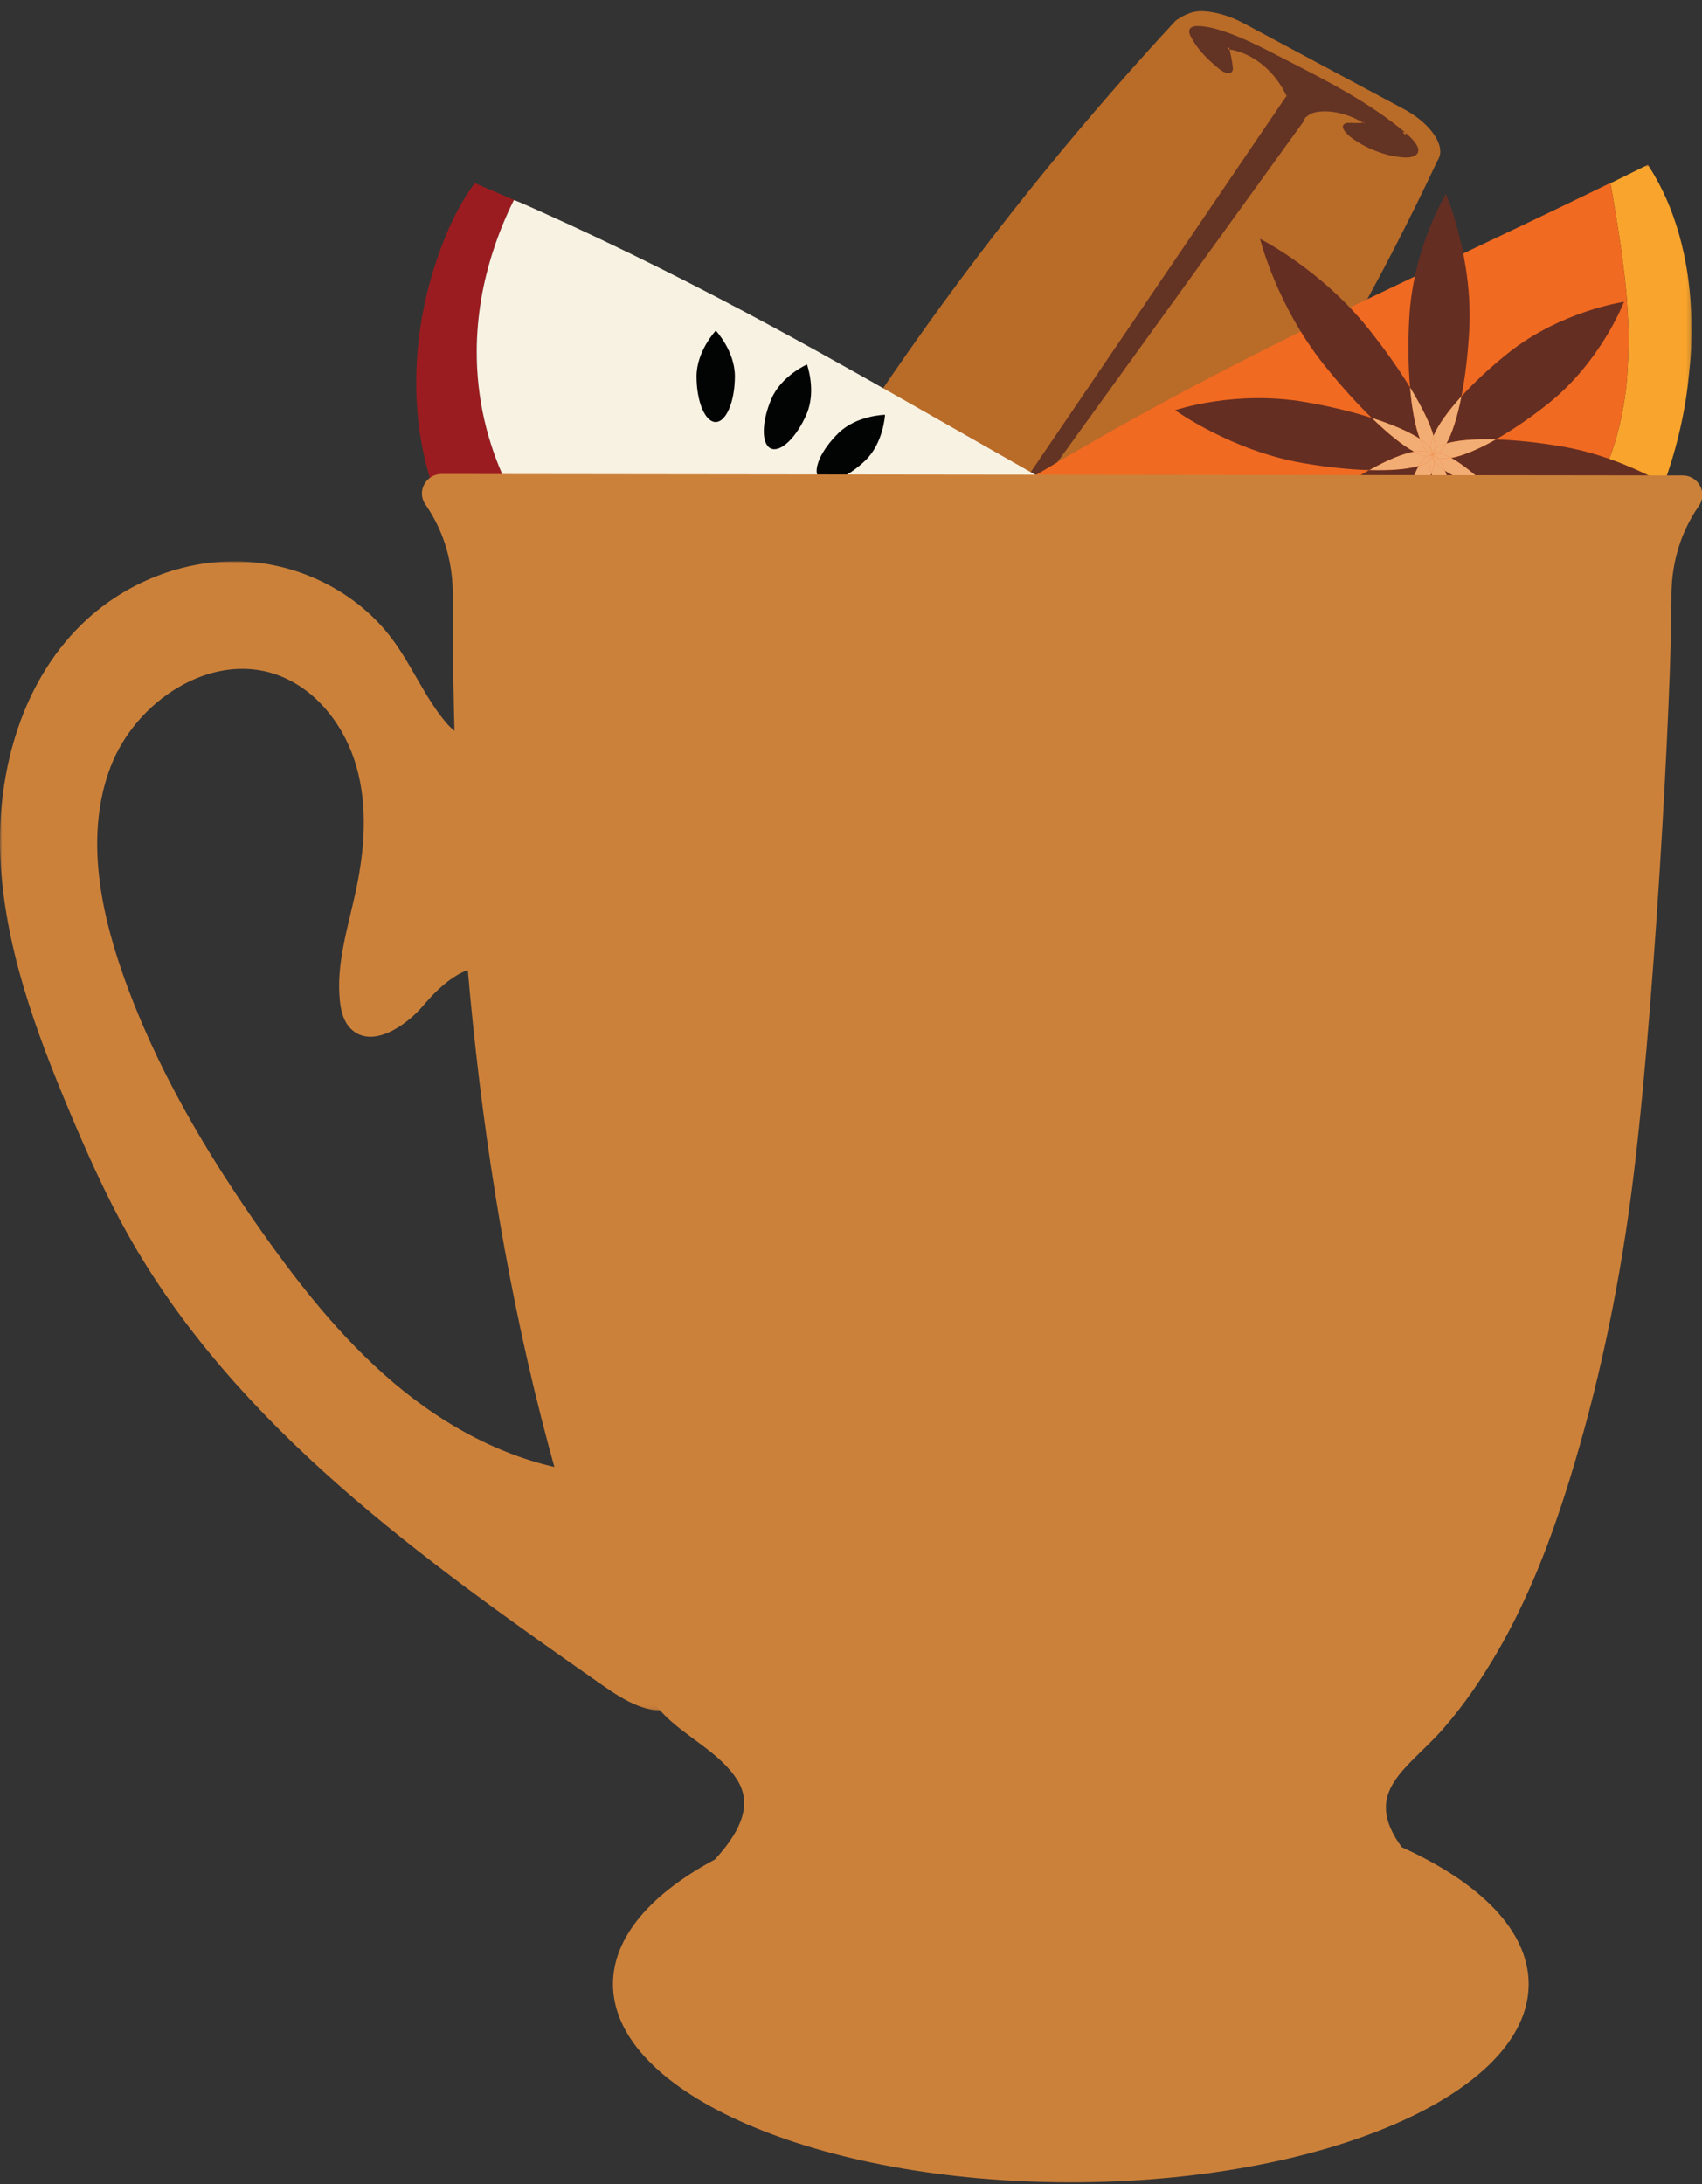 <?xml version="1.0" encoding="UTF-8"?>
<svg width="413px" height="530px" viewBox="0 0 413 530" version="1.1" xmlns="http://www.w3.org/2000/svg" xmlns:xlink="http://www.w3.org/1999/xlink">
    <rect x="0" y="0" width="413" height="530" fill="#333333" stroke="none"/>
    <title>illustration/glass/spikedapplecider</title>
    <defs>
        <polygon id="path-1" points="0 0 172.811 0 172.811 137.587 0 137.587"></polygon>
        <polygon id="path-3" points="0 0 168.538 0 168.538 278.892 0 278.892"></polygon>
    </defs>
    <g id="illustration/glass/spikedapplecider" stroke="none" stroke-width="1" fill="none" fill-rule="evenodd">
        <g id="Group" transform="translate(256.754, 108.211) rotate(-14) translate(-256.754, -108.211)translate(149.341, 14)">
            <path d="M38.944,183.528 L6.237,153.901 C0.55,148.75 -1.656,142.396 1.335,139.782 C22.109,115.74 47.566,89.336 78.288,62.699 C107.023,37.787 134.859,17.445 160.105,0.946 C161.434,0.49 164.016,-0.529 166.983,0.339 C169.842,1.174 173.038,2.98 175.882,5.556 L208.59,35.182 C214.276,40.332 216.482,46.687 213.49,49.302 C194.699,72.397 170.733,98.486 140.782,124.765 C110.162,151.631 80.53,172.34 54.721,188.138 C53.392,188.592 50.894,189.238 38.944,183.528" id="Fill-7" fill="#B96B28"></path>
            <path d="M207.195,41.012 C200.884,32.252 191.657,24.141 182.702,16.324 C179.181,13.251 175.623,10.148 171.785,7.503 C169.653,6.034 167.378,4.686 165.269,4.056 C164.373,3.789 163.45,3.675 163.119,4.125 C162.91,4.409 162.972,4.875 163.064,5.335 C163.64,8.203 165.338,11.511 167.87,14.696 C168.315,15.257 168.938,15.918 169.55,16.076 C170.208,16.245 170.346,15.715 170.377,15.237 C170.484,13.597 170.591,11.957 170.698,10.317 C173.894,11.541 177.162,14.509 179.068,17.335 C180.975,20.162 181.743,22.87 182.168,25.36 L20.549,169.799 L184.103,31.814 C184.138,31.693 184.185,31.58 184.256,31.485 C184.467,31.204 184.797,31.011 185.144,30.86 C185.196,30.838 185.259,30.827 185.314,30.808 C188.142,29.252 194.689,31.772 198.785,36.004 C198.601,37.439 194.486,34.765 193.65,35.753 C193.252,36.222 193.861,37.284 194.552,38.175 C197.25,41.659 201.67,44.832 205.558,46.076 C206.89,46.503 208.241,46.702 208.863,46.15 C209.866,45.258 208.587,42.945 207.195,41.012" id="Fill-9" fill="#633323"></path>
            <path d="M207.545,40.807 C200.737,31.407 191.814,23.743 183.121,16.152 C178.681,12.275 174.19,8.182 169.023,5.281 C167.91,4.656 166.744,4.089 165.522,3.71 C164.768,3.477 163.549,3.116 162.898,3.774 C162.265,4.412 162.687,5.607 162.887,6.342 C163.187,7.445 163.613,8.515 164.106,9.544 C164.794,10.978 165.631,12.34 166.56,13.631 C167.246,14.587 168.058,15.942 169.212,16.385 C170.046,16.705 170.633,16.288 170.762,15.443 C171.019,13.771 170.994,12.006 171.104,10.317 L170.59,10.708 C176.69,13.134 180.676,19.192 181.778,25.468 C181.812,25.336 181.847,25.205 181.882,25.073 C180.435,26.366 178.989,27.659 177.542,28.952 C173.62,32.457 169.698,35.961 165.777,39.466 C159.981,44.646 154.185,49.826 148.389,55.006 L127.112,74.021 L103.949,94.721 C96.11,101.727 88.271,108.733 80.431,115.739 C73.164,122.232 65.898,128.727 58.632,135.221 C52.455,140.741 46.277,146.261 40.1,151.782 C35.673,155.738 31.247,159.695 26.82,163.651 C24.724,165.523 22.596,167.366 20.531,169.272 C20.442,169.353 20.351,169.432 20.261,169.512 C19.868,169.863 20.44,170.419 20.835,170.086 C22.405,168.761 23.975,167.437 25.545,166.112 C29.8,162.523 34.054,158.934 38.308,155.345 C44.522,150.102 50.737,144.859 56.951,139.616 C64.519,133.232 72.086,126.848 79.652,120.464 C87.858,113.542 96.062,106.62 104.267,99.698 L128.608,79.161 C136.046,72.888 143.483,66.613 150.919,60.339 C156.948,55.253 162.976,50.167 169.005,45.081 C172.926,41.773 176.848,38.464 180.769,35.156 C181.751,34.327 182.734,33.499 183.716,32.67 C183.913,32.504 184.134,32.347 184.316,32.164 C184.353,32.127 184.388,32.099 184.422,32.06 C184.56,31.903 184.531,31.77 184.722,31.577 C184.939,31.357 185.245,31.273 185.518,31.158 C185.787,31.045 186.037,30.931 186.326,30.864 C187.067,30.691 187.861,30.729 188.61,30.839 C192.335,31.387 195.901,33.649 198.498,36.291 C198.463,36.159 198.428,36.028 198.393,35.897 C198.302,36.332 194.877,35.13 194.351,35.123 C191.947,35.095 193.856,37.966 194.54,38.809 C196.327,41.01 198.561,42.878 200.973,44.359 C202.145,45.08 203.379,45.707 204.666,46.194 C205.773,46.613 207.179,47.117 208.379,46.823 C211.276,46.112 208.399,42.009 207.545,40.807 C207.245,40.385 206.541,40.79 206.845,41.217 C207.567,42.233 208.377,43.352 208.705,44.573 C208.833,45.046 208.936,45.581 208.488,45.922 C207.884,46.381 206.638,45.971 205.999,45.787 C203.721,45.131 201.592,43.909 199.685,42.523 C197.718,41.092 195.658,39.314 194.374,37.219 C194.147,36.848 193.649,36.125 194.223,35.935 C194.437,35.864 194.777,35.987 194.985,36.034 C195.68,36.19 196.345,36.455 197.031,36.642 C197.615,36.801 199.265,37.143 199.19,36.004 C199.147,35.349 197.771,34.486 197.295,34.104 C196.426,33.407 195.509,32.774 194.545,32.216 C191.932,30.707 188.245,29.116 185.246,30.386 C184.86,30.55 184.455,30.703 184.148,31.003 C184.012,31.135 183.848,31.488 183.816,31.527 C183.808,31.537 183.796,31.542 183.788,31.551 C183.736,31.612 183.657,31.652 183.6,31.709 C183.324,31.986 182.99,32.224 182.692,32.476 C181.452,33.521 180.213,34.566 178.974,35.613 C174.291,39.563 169.608,43.514 164.925,47.465 C157.988,53.317 151.052,59.169 144.116,65.021 C135.831,72.01 127.547,79 119.262,85.989 C110.386,93.477 101.509,100.967 92.632,108.455 C84.099,115.654 75.566,122.854 67.032,130.054 C59.594,136.328 52.157,142.603 44.719,148.878 C39.298,153.451 33.876,158.026 28.454,162.599 C25.835,164.809 23.216,167.019 20.597,169.229 L20.261,169.512 C20.453,169.703 20.644,169.894 20.835,170.086 C22.399,168.687 23.964,167.289 25.529,165.891 C29.766,162.104 34.003,158.317 38.241,154.531 C44.427,149.002 50.613,143.473 56.799,137.945 C64.325,131.22 71.85,124.495 79.374,117.77 C87.476,110.529 95.578,103.289 103.68,96.047 C111.771,88.817 119.863,81.586 127.954,74.356 C135.303,67.787 142.654,61.217 150.004,54.649 C155.901,49.379 161.798,44.108 167.695,38.838 L179.186,28.569 C180.095,27.757 181.003,26.946 181.912,26.133 C182.066,25.995 182.302,25.848 182.421,25.678 C182.682,25.306 182.497,24.875 182.41,24.445 C181.981,22.305 181.254,20.232 180.169,18.335 C178.091,14.703 174.718,11.481 170.806,9.926 C170.544,9.821 170.308,10.082 170.292,10.317 C170.209,11.606 170.125,12.894 170.04,14.183 C170.004,14.738 170.236,15.901 169.297,15.522 C168.696,15.28 168.144,14.404 167.782,13.928 C166.365,12.067 165.111,10.039 164.248,7.857 C163.923,7.037 163.412,5.906 163.422,5.01 C163.434,3.967 164.337,4.222 165.012,4.407 C165.685,4.59 166.336,4.849 166.969,5.139 C169.227,6.172 171.297,7.605 173.289,9.073 C177.406,12.106 181.214,15.549 185.054,18.919 C188.78,22.189 192.48,25.495 196.024,28.964 C199.92,32.778 203.642,36.795 206.845,41.217 C207.147,41.636 207.852,41.231 207.545,40.807" id="Fill-11" fill="#633323"></path>
        </g>
        <g id="Group-114" transform="translate(0, 40)">
            <path d="M115.21,4.447 C116.328,4.925 117.446,5.402 118.564,5.881 C120.625,6.764 122.686,7.648 124.747,8.532 C124.687,8.622 124.615,8.707 124.567,8.803 C122.707,12.57 121.117,16.446 119.804,20.438 C118.484,24.448 117.445,28.522 116.754,32.689 C116.067,36.836 115.694,41.006 115.683,45.208 C115.668,50.819 116.268,56.365 117.518,61.833 C118.694,66.98 120.4,71.948 122.632,76.739 C123.597,78.812 124.616,80.858 125.782,82.816 C127.59,85.852 129.501,88.824 131.697,91.608 C133.35,93.703 135.059,95.742 136.882,97.69 C142.053,103.216 147.907,107.903 154.352,111.851 C158.294,114.266 162.415,116.342 166.703,118.082 C171.601,120.071 176.628,121.619 181.81,122.689 C185.962,123.547 190.148,124.092 194.378,124.36 C200.161,124.726 205.877,124.29 211.523,122.993 C216.245,121.908 220.782,120.296 225.171,118.236 C227.325,117.225 229.454,116.163 231.487,114.94 C235.9,112.286 240.213,109.478 244.237,106.244 C245.675,105.088 247.147,103.968 248.549,102.772 C250.591,101.031 252.606,99.257 254.585,97.442 C257.641,94.637 260.633,91.767 263.589,88.858 C265.022,87.448 266.457,86.04 267.891,84.631 C270.612,86.13 273.334,87.629 276.057,89.124 C276.245,89.227 276.41,89.385 276.643,89.391 C276.682,89.453 276.721,89.515 276.761,89.577 C276.707,89.671 276.641,89.759 276.6,89.858 C274.267,95.59 271.02,100.768 267.1,105.541 C263.284,110.188 258.951,114.301 254.213,117.988 C252.49,119.329 250.727,120.627 248.917,121.848 C247.066,123.097 245.184,124.301 243.234,125.404 C241.615,126.319 239.996,127.228 238.357,128.106 C236.715,128.985 235.048,129.808 233.358,130.583 C229.274,132.457 225.093,134.088 220.811,135.452 C209.44,139.077 197.82,140.988 185.857,140.484 C178.475,140.173 171.269,138.911 164.357,136.244 C158.731,134.074 153.473,131.154 148.301,128.088 C138.706,122.399 129.934,115.667 122.381,107.412 C119.959,104.765 117.705,101.977 115.617,99.066 C114.413,97.387 113.314,95.625 112.239,93.852 C109.886,89.969 107.894,85.911 106.264,81.678 C102.866,72.856 101.159,63.702 101.016,54.254 C100.841,42.735 102.842,31.584 106.78,20.771 C108.452,16.18 110.453,11.739 113.045,7.584 C113.699,6.535 114.424,5.531 115.117,4.506 C115.148,4.486 115.179,4.467 115.21,4.447" id="Fill-1" fill="#9B1C20"></path>
            <path d="M267.89,84.632 C266.457,86.041 265.022,87.449 263.589,88.859 C260.634,91.768 257.642,94.638 254.584,97.442 C252.607,99.258 250.591,101.032 248.549,102.773 C247.147,103.969 245.675,105.088 244.238,106.244 C240.214,109.479 235.899,112.286 231.487,114.94 C229.453,116.163 227.325,117.226 225.171,118.237 C220.782,120.296 216.244,121.908 211.523,122.993 C205.876,124.29 200.161,124.727 194.379,124.361 C190.149,124.093 185.963,123.547 181.81,122.69 C176.627,121.62 171.601,120.071 166.702,118.083 C162.415,116.342 158.294,114.266 154.351,111.851 C147.906,107.903 142.054,103.216 136.882,97.691 C135.059,95.743 133.35,93.703 131.696,91.608 C129.5,88.825 127.59,85.853 125.781,82.817 C124.615,80.858 123.597,78.813 122.632,76.74 C120.4,71.948 118.694,66.981 117.517,61.833 C116.269,56.365 115.668,50.82 115.682,45.209 C115.694,41.006 116.067,36.837 116.754,32.69 C117.445,28.523 118.484,24.449 119.803,20.439 C121.117,16.447 122.707,12.571 124.567,8.804 C124.615,8.707 124.686,8.622 124.748,8.532 C126.841,9.358 128.883,10.306 130.936,11.226 C150.374,19.931 169.379,29.503 188.102,39.639 C202.407,47.383 216.535,55.444 230.665,63.499 C242.936,70.496 255.206,77.498 267.55,84.365 C267.678,84.436 267.818,84.49 267.89,84.632" id="Fill-3" fill="#F8F2E3"></path>
            <path d="M214.754,60.648 C214.754,60.648 214.414,67.445 210.007,71.703 C205.6,75.96 200.581,77.913 198.795,76.065 C197.01,74.217 199.135,69.268 203.542,65.01 C207.949,60.753 214.754,60.648 214.754,60.648" id="Fill-5" fill="#020303"></path>
            <path d="M195.823,48.44 C195.823,48.44 198.143,54.838 195.73,60.47 C193.317,66.103 189.446,69.848 187.084,68.836 C184.722,67.824 184.764,62.438 187.177,56.806 C189.59,51.173 195.823,48.44 195.823,48.44" id="Fill-7" fill="#020303"></path>
            <path d="M173.699,40.217 C173.699,40.217 178.341,45.194 178.327,51.322 C178.314,57.449 176.22,62.412 173.65,62.406 C171.081,62.401 169.009,57.429 169.022,51.301 C169.036,45.174 173.699,40.217 173.699,40.217" id="Fill-9" fill="#020303"></path>
            <g id="Group-13" transform="translate(237.656, 0)">
                <mask id="mask-2" fill="white">
                    <use xlink:href="#path-1"></use>
                </mask>
                <g id="Clip-12"></g>
                <path d="M0.005,83.765 C1.037,83.122 2.068,82.478 3.1,81.835 C5.004,80.65 6.908,79.466 8.813,78.282 C8.852,78.383 8.881,78.49 8.933,78.585 C10.957,82.266 13.225,85.788 15.747,89.15 C18.281,92.527 21.026,95.711 24.048,98.662 C27.056,101.599 30.261,104.291 33.701,106.706 C38.294,109.929 43.185,112.61 48.384,114.715 C53.278,116.697 58.328,118.141 63.535,119.053 C65.787,119.447 68.048,119.783 70.321,119.947 C73.845,120.203 77.376,120.336 80.916,120.128 C83.58,119.972 86.23,119.738 88.871,119.357 C96.362,118.279 103.555,116.162 110.481,113.136 C114.718,111.285 118.778,109.094 122.66,106.574 C127.094,103.696 131.241,100.459 135.084,96.823 C138.163,93.908 141.006,90.787 143.647,87.472 C147.257,82.939 150.17,78.003 152.338,72.63 C154.151,68.137 155.425,63.494 156.248,58.717 C156.652,56.371 156.999,54.018 157.16,51.65 C157.509,46.512 157.676,41.369 157.326,36.218 C157.201,34.377 157.125,32.529 156.947,30.695 C156.688,28.024 156.387,25.356 156.03,22.695 C155.479,18.583 154.838,14.487 154.144,10.398 C153.808,8.417 153.475,6.434 153.14,4.452 C155.927,3.078 158.714,1.704 161.498,0.326 C161.69,0.232 161.914,0.187 162.052,-0.001 C162.125,0.002 162.199,0.006 162.272,0.009 C162.318,0.107 162.353,0.211 162.411,0.301 C165.776,5.495 168.163,11.121 169.835,17.067 C171.461,22.856 172.354,28.763 172.666,34.758 C172.78,36.939 172.835,39.128 172.801,41.311 C172.765,43.544 172.675,45.776 172.464,48.006 C172.288,49.857 172.107,51.705 171.888,53.552 C171.669,55.401 171.39,57.24 171.059,59.069 C170.258,63.49 169.202,67.852 167.871,72.144 C164.336,83.544 159.252,94.166 151.993,103.687 C147.513,109.563 142.354,114.75 136.211,118.892 C131.212,122.263 125.807,124.904 120.333,127.39 C110.177,132.003 99.636,135.344 88.544,136.813 C84.987,137.284 81.412,137.536 77.829,137.583 C75.763,137.609 73.689,137.502 71.62,137.369 C67.089,137.076 62.621,136.387 58.218,135.301 C49.038,133.039 40.554,129.2 32.725,123.91 C23.179,117.46 15.18,109.438 8.567,100.02 C5.759,96.022 3.262,91.839 1.338,87.336 C0.853,86.199 0.444,85.029 0,83.875 C0.002,83.838 0.003,83.802 0.005,83.765" id="Fill-11" fill="#F9A42C" mask="url(#mask-2)"></path>
            </g>
            <path d="M390.796,4.452 C391.131,6.434 391.464,8.417 391.8,10.398 C392.494,14.487 393.135,18.583 393.686,22.695 C394.042,25.356 394.344,28.024 394.603,30.695 C394.78,32.529 394.857,34.377 394.982,36.217 C395.331,41.369 395.165,46.512 394.816,51.65 C394.655,54.017 394.308,56.371 393.904,58.716 C393.081,63.494 391.806,68.137 389.994,72.63 C387.826,78.002 384.913,82.939 381.303,87.472 C378.662,90.787 375.819,93.908 372.739,96.823 C368.897,100.459 364.75,103.696 360.316,106.574 C356.434,109.094 352.374,111.285 348.137,113.136 C341.211,116.162 334.017,118.279 326.527,119.357 C323.886,119.737 321.235,119.972 318.572,120.128 C315.032,120.336 311.501,120.202 307.977,119.947 C305.704,119.783 303.443,119.447 301.19,119.053 C295.984,118.141 290.934,116.697 286.04,114.715 C280.841,112.61 275.95,109.929 271.357,106.705 C267.917,104.291 264.712,101.599 261.704,98.662 C258.682,95.711 255.937,92.527 253.403,89.15 C250.881,85.788 248.613,82.266 246.588,78.585 C246.537,78.49 246.508,78.383 246.469,78.282 C248.345,77.037 250.29,75.905 252.22,74.748 C270.482,63.791 289.209,53.684 308.237,44.131 C322.774,36.832 337.469,29.861 352.162,22.884 C364.922,16.824 377.686,10.772 390.383,4.578 C390.514,4.514 390.639,4.43 390.796,4.452" id="Fill-14" fill="#F16A21"></path>
            <g id="Group-108" transform="translate(285.156, 7.069)">
                <path d="M80.824,38.591 C93.64,28.358 108.913,26.176 108.913,26.176 C108.913,26.176 103.405,40.587 90.589,50.82 C86.17,54.348 81.782,57.32 77.815,59.562 C72.72,59.407 68.547,59.745 65.827,60.54 C67.211,58.097 68.472,54.12 69.456,49.133 C72.522,45.755 76.398,42.125 80.824,38.591" id="Fill-16" fill="#652E22"></path>
                <path d="M65.722,0 C65.722,0 72.275,15.414 71.37,32.873 C71.058,38.896 70.378,44.458 69.457,49.133 C66.163,52.758 63.802,56.091 62.696,58.701 C61.862,55.743 59.874,51.653 57.003,46.957 C56.578,42.055 56.481,36.365 56.793,30.35 C57.699,12.891 65.722,0 65.722,0" id="Fill-18" fill="#652E22"></path>
                <path d="M94.01,61.294 C111.271,64.282 124.88,74.09 124.88,74.09 C124.88,74.09 110.505,79.055 93.245,76.069 C87.347,75.048 81.85,73.706 77.179,72.221 C77.176,72.22 77.178,72.219 77.178,72.219 C73.227,68.371 69.67,65.519 66.965,64.048 C69.759,63.546 73.541,61.977 77.815,59.562 C82.56,59.703 88.104,60.272 94.01,61.294" id="Fill-20" fill="#652E22"></path>
                <path d="M62.695,58.701 C63.802,56.09 66.162,52.757 69.456,49.132 C68.471,54.12 67.211,58.097 65.827,60.54 C64.617,60.896 63.695,61.34 63.109,61.873 C63.205,61.059 63.058,59.988 62.695,58.701" id="Fill-22" fill="#F2AD74"></path>
                <path d="M77.815,59.562 C73.541,61.977 69.759,63.546 66.964,64.048 C65.709,63.364 64.638,62.979 63.796,62.93 C64.491,62.514 65.173,61.699 65.827,60.54 C68.546,59.746 72.72,59.407 77.815,59.562" id="Fill-24" fill="#F2AD74"></path>
                <path d="M77.179,72.221 C80.832,75.779 84.82,80.187 88.781,85.148 C100.332,99.615 104.273,115.674 104.273,115.674 C104.273,115.674 89.483,108.278 77.931,93.81 C73.963,88.841 70.541,83.965 67.878,79.61 C67.424,74.361 66.592,70.017 65.484,67.137 C68.076,68.854 72.148,70.622 77.178,72.22 C77.178,72.22 77.177,72.221 77.179,72.221" id="Fill-26" fill="#652E22"></path>
                <path d="M46.948,32.756 C50.916,37.726 54.339,42.601 57.002,46.957 C57.456,52.203 58.285,56.549 59.393,59.429 C56.803,57.713 52.733,55.946 47.704,54.347 L47.702,54.347 C44.048,50.789 40.06,46.379 36.099,41.419 C24.547,26.951 20.608,10.891 20.608,10.891 C20.608,10.891 35.397,18.289 46.948,32.756" id="Fill-28" fill="#652E22"></path>
                <path d="M57.002,46.957 C59.873,51.653 61.861,55.743 62.695,58.701 C62.192,59.888 61.949,60.924 61.993,61.772 C61.484,61.017 60.599,60.229 59.393,59.429 C58.285,56.549 57.456,52.203 57.002,46.957" id="Fill-30" fill="#F2AD74"></path>
                <path d="M66.965,64.048 C69.67,65.519 73.227,68.371 77.178,72.219 C72.148,70.622 68.076,68.853 65.484,67.137 L65.483,67.135 C64.928,65.698 64.306,64.627 63.624,63.993 C64.463,64.283 65.595,64.293 66.965,64.048" id="Fill-32" fill="#F2AD74"></path>
                <path d="M62.695,58.701 C63.058,59.988 63.205,61.059 63.109,61.873 C62.791,62.163 62.572,62.478 62.46,62.82 C62.394,62.48 62.235,62.129 61.993,61.771 C61.949,60.924 62.192,59.887 62.695,58.701" id="Fill-34" fill="#F2AD74"></path>
                <path d="M62.395,63.088 C62.41,62.998 62.43,62.907 62.461,62.821 C62.49,62.96 62.502,63.095 62.499,63.232 C62.462,63.185 62.427,63.136 62.395,63.088" id="Fill-36" fill="#F2AD74"></path>
                <path d="M62.646,63.398 C62.983,63.498 63.31,63.7 63.624,63.993 C63.232,63.858 62.904,63.66 62.646,63.398" id="Fill-38" fill="#F2AD74"></path>
                <path d="M62.395,63.088 C62.153,62.723 62.021,62.282 61.994,61.772 C62.235,62.13 62.394,62.48 62.461,62.821 C62.43,62.907 62.41,62.998 62.395,63.088" id="Fill-40" fill="#F2AD74"></path>
                <path d="M62.506,63.233 C62.84,62.997 63.274,62.899 63.796,62.93 C63.369,63.188 62.939,63.293 62.506,63.233" id="Fill-42" fill="#F2AD74"></path>
                <path d="M63.109,61.873 C63.038,62.471 62.84,62.93 62.501,63.232 C62.501,63.234 62.5,63.233 62.5,63.233 L62.498,63.231 C62.502,63.095 62.489,62.96 62.46,62.82 C62.572,62.478 62.79,62.163 63.109,61.873" id="Fill-44" fill="#F2AD74"></path>
                <path d="M62.501,63.232 C62.84,62.93 63.038,62.471 63.109,61.873 C63.695,61.341 64.617,60.896 65.827,60.541 C65.173,61.699 64.491,62.514 63.796,62.93 C63.274,62.899 62.84,62.997 62.506,63.233 C62.505,63.234 62.501,63.232 62.501,63.232" id="Fill-46" fill="#F2AD74"></path>
                <path d="M62.506,63.233 C62.939,63.293 63.369,63.188 63.796,62.93 C64.638,62.979 65.709,63.364 66.964,64.049 C65.594,64.294 64.462,64.284 63.624,63.994 C63.311,63.7 62.983,63.499 62.646,63.398 C62.595,63.348 62.548,63.293 62.502,63.236 L62.506,63.233 Z" id="Fill-48" fill="#F2AD74"></path>
                <path d="M62.506,63.233 L62.502,63.236 L62.501,63.235 L62.5,63.233 C62.5,63.233 62.501,63.235 62.501,63.232 C62.501,63.232 62.505,63.234 62.506,63.233" id="Fill-50" fill="#652E22"></path>
                <path d="M62.381,63.211 C62.383,63.169 62.389,63.128 62.395,63.088 C62.427,63.136 62.462,63.185 62.499,63.231 C62.48,63.229 62.462,63.228 62.442,63.224 C62.423,63.221 62.401,63.217 62.381,63.211" id="Fill-52" fill="#F2AD74"></path>
                <path d="M62.492,63.361 C62.496,63.339 62.497,63.317 62.498,63.294 C62.499,63.277 62.5,63.257 62.5,63.238 L62.502,63.236 C62.548,63.293 62.596,63.348 62.646,63.398 C62.596,63.383 62.544,63.37 62.492,63.361" id="Fill-54" fill="#F2AD74"></path>
                <path d="M62.499,63.234 C62.486,63.244 62.473,63.257 62.459,63.268 C62.452,63.274 62.447,63.278 62.441,63.283 C62.433,63.289 62.424,63.296 62.416,63.303 C62.403,63.313 62.388,63.323 62.375,63.333 C62.374,63.313 62.375,63.293 62.376,63.273 C62.377,63.253 62.378,63.231 62.381,63.211 C62.401,63.217 62.423,63.221 62.443,63.224 C62.462,63.228 62.481,63.23 62.499,63.231 L62.5,63.233 L62.499,63.234 Z" id="Fill-56" fill="#F2AD74"></path>
                <path d="M62.5,63.233 L62.501,63.234 L62.502,63.236 L62.5,63.238 C62.501,63.237 62.5,63.235 62.499,63.234 L62.5,63.233 Z" id="Fill-58" fill="#652E22"></path>
                <path d="M62.459,63.268 C62.472,63.257 62.486,63.244 62.498,63.234 C62.499,63.235 62.502,63.236 62.499,63.237 C62.486,63.246 62.471,63.258 62.459,63.268" id="Fill-60" fill="#652E22"></path>
                <path d="M62.879,64.791 C62.852,64.285 62.721,63.846 62.478,63.484 C62.484,63.443 62.49,63.403 62.492,63.361 C62.544,63.369 62.596,63.382 62.646,63.397 C62.904,63.659 63.232,63.858 63.624,63.993 C64.306,64.627 64.928,65.698 65.483,67.135 C64.274,66.337 63.39,65.547 62.879,64.791" id="Fill-62" fill="#F2AD74"></path>
                <path d="M62.226,63.173 C61.969,62.913 61.644,62.717 61.256,62.581 C60.573,61.945 59.949,60.87 59.394,59.43 C60.6,60.23 61.484,61.017 61.994,61.772 C62.021,62.282 62.153,62.723 62.395,63.088 C62.389,63.128 62.384,63.169 62.381,63.211 C62.33,63.202 62.278,63.188 62.227,63.174 L62.226,63.173 Z" id="Fill-64" fill="#F2AD74"></path>
                <path d="M65.483,67.135 L65.484,67.136 C66.592,70.016 67.424,74.36 67.878,79.609 C65.004,74.911 63.016,70.815 62.182,67.857 C62.682,66.673 62.926,65.636 62.879,64.791 C63.39,65.547 64.274,66.337 65.483,67.135" id="Fill-66" fill="#F2AD74"></path>
                <path d="M62.374,63.34 L62.373,63.339 L62.374,63.338 C62.387,63.325 62.401,63.313 62.416,63.302 C62.423,63.296 62.432,63.289 62.44,63.282 C62.447,63.277 62.452,63.273 62.458,63.268 C62.471,63.258 62.485,63.246 62.499,63.237 C62.5,63.256 62.499,63.276 62.498,63.294 C62.497,63.316 62.495,63.338 62.492,63.36 C62.474,63.356 62.455,63.352 62.436,63.348 C62.416,63.345 62.394,63.341 62.374,63.34" id="Fill-68" fill="#F2AD74"></path>
                <path d="M62.371,63.336 C62.326,63.279 62.279,63.226 62.227,63.174 C62.278,63.188 62.33,63.202 62.381,63.211 C62.378,63.23 62.377,63.253 62.376,63.273 C62.375,63.293 62.373,63.313 62.375,63.333 C62.374,63.334 62.372,63.335 62.371,63.336" id="Fill-70" fill="#F2AD74"></path>
                <path d="M62.478,63.484 C62.446,63.436 62.411,63.387 62.374,63.34 C62.394,63.341 62.416,63.345 62.435,63.349 C62.455,63.352 62.473,63.356 62.492,63.361 C62.49,63.403 62.484,63.444 62.478,63.484" id="Fill-72" fill="#F2AD74"></path>
                <path d="M62.416,63.302 C62.402,63.313 62.388,63.325 62.375,63.338 C62.373,63.336 62.375,63.333 62.375,63.333 C62.388,63.322 62.403,63.312 62.416,63.302" id="Fill-74" fill="#652E22"></path>
                <path d="M62.373,63.339 L62.371,63.336 C62.372,63.335 62.373,63.334 62.375,63.333 C62.375,63.333 62.373,63.336 62.374,63.338 L62.373,63.339 Z" id="Fill-76" fill="#652E22"></path>
                <path d="M62.371,63.336 L62.373,63.339 L62.372,63.34 C62.372,63.34 62.368,63.338 62.367,63.339 C62.367,63.337 62.37,63.337 62.371,63.336" id="Fill-78" fill="#652E22"></path>
                <path d="M61.255,62.58 C61.643,62.716 61.969,62.912 62.225,63.172 C61.89,63.07 61.566,62.871 61.255,62.58" id="Fill-80" fill="#F2AD74"></path>
                <path d="M62.367,63.339 C61.94,63.281 61.515,63.385 61.093,63.636 C60.252,63.589 59.18,63.204 57.924,62.521 C59.289,62.278 60.42,62.289 61.255,62.58 C61.566,62.871 61.89,63.071 62.226,63.173 L62.227,63.174 C62.279,63.226 62.326,63.279 62.371,63.336 C62.37,63.337 62.367,63.336 62.367,63.339" id="Fill-82" fill="#F2AD74"></path>
                <path d="M62.367,63.339 C62.035,63.57 61.608,63.666 61.093,63.636 C61.515,63.385 61.94,63.281 62.367,63.339" id="Fill-84" fill="#F2AD74"></path>
                <path d="M62.478,63.484 C62.721,63.846 62.851,64.286 62.879,64.791 C62.637,64.436 62.48,64.086 62.412,63.746 C62.442,63.661 62.462,63.573 62.478,63.484" id="Fill-86" fill="#F2AD74"></path>
                <path d="M62.374,63.34 C62.411,63.387 62.446,63.435 62.478,63.484 C62.462,63.573 62.442,63.661 62.412,63.746 C62.384,63.609 62.371,63.474 62.374,63.34" id="Fill-88" fill="#F2AD74"></path>
                <path d="M62.374,63.34 C62.371,63.474 62.384,63.609 62.412,63.746 C62.302,64.085 62.086,64.398 61.772,64.685 C61.842,64.094 62.039,63.641 62.372,63.34 L62.373,63.339 L62.374,63.34 Z" id="Fill-90" fill="#F2AD74"></path>
                <path d="M59.393,59.429 C59.949,60.87 60.572,61.945 61.255,62.58 C60.419,62.288 59.289,62.277 57.923,62.521 C55.218,61.052 51.656,58.199 47.702,54.347 L47.704,54.347 C52.733,55.946 56.804,57.713 59.393,59.429" id="Fill-92" fill="#F2AD74"></path>
                <path d="M61.093,63.636 C61.608,63.666 62.035,63.571 62.367,63.339 C62.368,63.338 62.372,63.34 62.372,63.34 C62.039,63.642 61.842,64.095 61.772,64.685 C61.189,65.22 60.268,65.667 59.057,66.021 C59.714,64.861 60.398,64.048 61.093,63.636" id="Fill-94" fill="#F2AD74"></path>
                <path d="M61.093,63.636 C60.398,64.048 59.714,64.861 59.057,66.021 C56.339,66.818 52.164,67.158 47.068,67.004 C51.345,64.587 55.129,63.02 57.924,62.521 C59.18,63.204 60.252,63.59 61.093,63.636" id="Fill-96" fill="#F2AD74"></path>
                <path d="M59.056,66.02 C60.267,65.666 61.189,65.219 61.771,64.686 C61.676,65.499 61.819,66.57 62.182,67.858 C61.079,70.468 58.721,73.803 55.427,77.43 C56.41,72.439 57.673,68.463 59.056,66.02" id="Fill-98" fill="#F2AD74"></path>
                <path d="M62.879,64.791 C62.926,65.637 62.682,66.673 62.182,67.857 C61.819,66.57 61.677,65.498 61.772,64.685 C62.087,64.398 62.302,64.085 62.413,63.746 C62.481,64.085 62.637,64.435 62.879,64.791" id="Fill-100" fill="#F2AD74"></path>
                <path d="M62.182,67.857 C63.016,70.815 65.004,74.911 67.877,79.609 C68.302,84.512 68.398,90.204 68.086,96.219 C67.181,113.676 59.158,126.566 59.158,126.566 C59.158,126.566 52.604,111.152 53.51,93.696 C53.822,87.671 54.503,82.104 55.427,77.43 C58.721,73.803 61.079,70.467 62.182,67.857" id="Fill-102" fill="#652E22"></path>
                <path d="M47.702,54.347 C51.656,58.199 55.218,61.052 57.923,62.521 C55.129,63.02 51.345,64.586 47.068,67.004 C42.322,66.862 36.774,66.293 30.866,65.27 C13.608,62.283 0,52.476 0,52.476 C0,52.476 14.374,47.51 31.632,50.497 C37.533,51.518 43.029,52.86 47.702,54.347" id="Fill-104" fill="#652E22"></path>
                <path d="M47.068,67.004 C52.164,67.158 56.339,66.818 59.056,66.021 C57.674,68.463 56.411,72.439 55.427,77.431 C52.359,80.808 48.482,84.441 44.053,87.977 C31.238,98.21 15.968,100.389 15.968,100.389 C15.968,100.389 21.473,85.98 34.288,75.748 C38.708,72.219 43.1,69.246 47.068,67.004" id="Fill-106" fill="#652E22"></path>
            </g>
            <g id="Group-111" transform="translate(0, 96.196)">
                <mask id="mask-4" fill="white">
                    <use xlink:href="#path-3"></use>
                </mask>
                <g id="Clip-110"></g>
                <path d="M120.343,99.839 C114.391,96.095 107.34,102.328 102.804,107.701 C98.268,113.074 89.984,118.377 85.053,113.364 C83.352,111.634 82.74,109.117 82.481,106.705 C81.513,97.696 84.465,88.799 86.361,79.938 C88.493,69.975 89.284,59.472 86.458,49.683 C83.631,39.894 76.72,30.903 67.113,27.51 C51.074,21.844 32.892,33.984 26.83,49.877 C20.768,65.769 24.059,83.705 29.664,99.765 C37.606,122.523 49.956,143.525 63.89,163.194 C73.786,177.163 84.633,190.66 97.985,201.375 C111.336,212.089 127.424,219.935 144.488,221.312 C146.289,221.458 148.238,221.585 149.619,222.751 C150.698,223.66 151.23,225.045 151.72,226.368 C157.028,240.7 162.337,255.032 167.645,269.363 C168.194,270.845 168.752,272.418 168.456,273.97 C168.048,276.113 166.078,277.658 164.006,278.34 C157.893,280.352 151.55,276.482 146.276,272.794 C102.468,242.157 57.205,209.948 31.027,163.338 C25.671,153.804 21.203,143.798 16.961,133.719 C8.67,114.016 1.121,93.551 0.104,72.199 C-0.913,50.847 5.473,28.225 21.329,13.89 C31.617,4.589 45.588,-0.674 59.437,0.069 C73.286,0.812 86.797,7.701 95.113,18.801 C99.846,25.118 102.886,32.607 107.884,38.717 C109.627,40.846 111.95,42.938 114.698,42.807 C117.447,42.676 119.679,38.875 117.609,37.063 C120.334,57.292 122.1,77.651 122.9,98.048" id="Fill-109" fill="#CC813A" mask="url(#mask-4)"></path>
            </g>
            <path d="M408.331,75.368 L107.15,75.02 C103.361,75.02 101.051,79.261 103.211,82.375 C104.41,84.104 105.559,86.066 106.552,88.273 C109.976,95.891 109.869,102.722 109.868,104.854 C109.836,178.064 115.982,253.431 136.761,323.768 C142.123,341.917 147.407,361.424 160.688,375.597 C166.172,381.449 174.646,385.118 178.936,391.971 C183.014,398.484 178.815,405.375 173.489,411.207 C158.018,419.469 148.744,429.995 148.744,441.459 C148.744,468.016 198.483,489.545 259.84,489.545 C321.196,489.545 370.936,468.016 370.936,441.459 C370.936,428.57 359.218,416.865 340.144,408.231 C330.218,394.632 341.632,389.301 350.253,379.424 C355.273,373.673 359.618,367.278 363.443,360.682 C370.962,347.718 376.337,333.636 380.771,319.357 C387.679,297.117 392.522,274.215 395.637,251.144 C401.302,209.187 405.595,128.405 405.586,105.227 C405.585,103.095 405.478,96.264 408.902,88.645 C409.899,86.428 411.054,84.458 412.259,82.723 C414.419,79.616 412.115,75.372 408.331,75.368" id="Fill-112" fill="#CC813A"></path>
        </g>
    </g>
</svg>